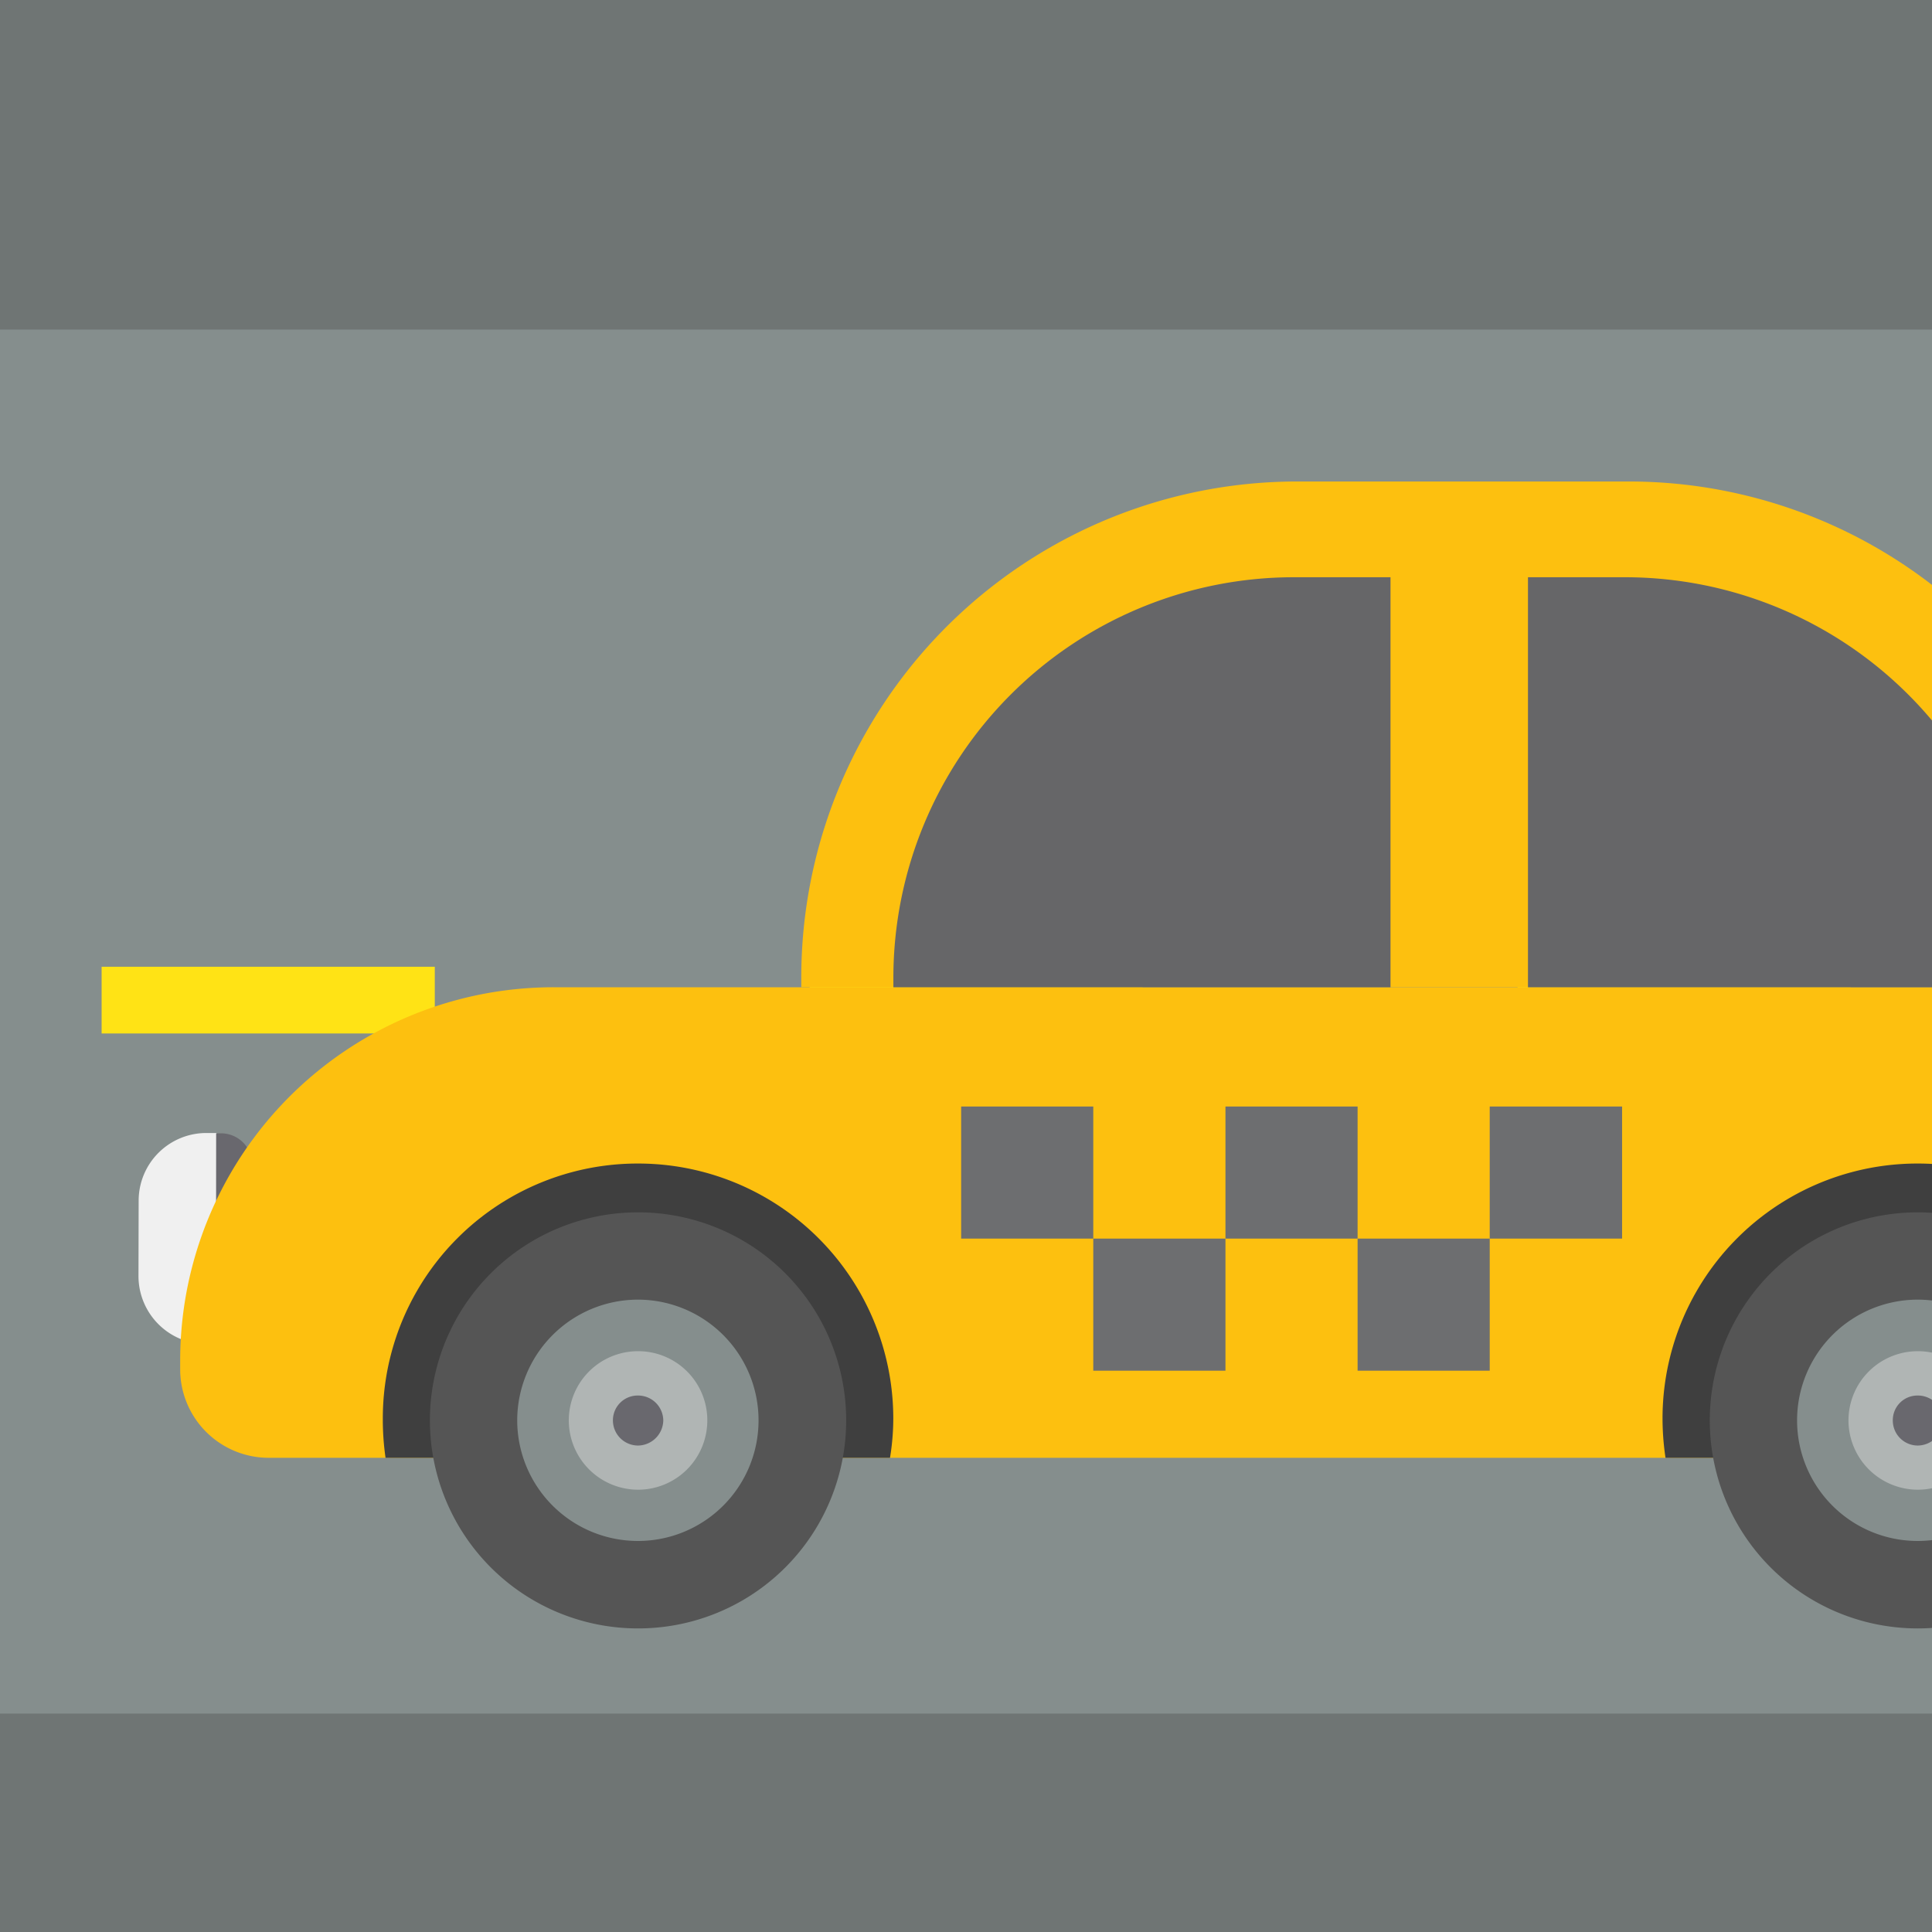 <svg xmlns="http://www.w3.org/2000/svg" width="90" height="90" viewBox="0 0 90 90">
    <rect x="0" y="0" width="90" height="90" fill="#333333" stroke="none"/>
    <defs>
        <clipPath id="clip-path">
            <path id="矩形_457" fill="#b7b7b7" d="M0 0H90V90H0z" opacity="0.607" transform="translate(668 34)"/>
        </clipPath>
        <style>
            .cls-4{fill:#858e8d}.cls-5{fill:#ffe315}.cls-6{fill:#fdc00f}.cls-10{fill:#69686e}.cls-11{fill:#6d6e70}.cls-12{fill:#3f3f3f}.cls-13{fill:#555}.cls-14{fill:#b0b5b4}
        </style>
    </defs>
    <g id="icon-02" clip-path="url(#clip-path)" transform="translate(-668 -34)">
        <g id="组_393" transform="translate(683.771 -93.779)">
            <path id="矩形_471" fill="#6f7574" d="M0 0H150.49V97.155H0z" transform="translate(-44.016 121.624)"/>
            <path id="矩形_472" d="M0 0H150.489V64.473H0z" class="cls-4" transform="translate(-44.016 143.132)"/>
            <g id="组_386" transform="translate(-44.016 172.814)">
                <g id="组_385">
                    <path id="矩形_473" d="M0 0H15.519V3.108H0z" class="cls-5" transform="translate(131.92)"/>
                    <path id="矩形_474" d="M0 0H15.516V3.108H0z" class="cls-5" transform="translate(98.941)"/>
                    <path id="矩形_475" d="M0 0H15.517V3.108H0z" class="cls-5" transform="translate(65.961)"/>
                    <path id="矩形_476" d="M0 0H15.52V3.108H0z" class="cls-5" transform="translate(32.979)"/>
                    <path id="矩形_477" d="M0 0H15.523V3.108H0z" class="cls-5"/>
                </g>
            </g>
            <g id="组_392" transform="translate(-9.316 150.209)">
                <path id="路径_813" d="M-34.854 151.42v-.45a23.1 23.1 0 0 1 23.093-23.11H3.707A23.1 23.1 0 0 1 26.8 150.969v.45z" class="cls-6" transform="translate(65.726 -127.86)"/>
                <g id="组_387" transform="translate(105.062 30.349)">
                    <path id="路径_814" fill="#c1c1c1" d="M-25.621 138.3l.024-3.52a3.152 3.152 0 0 1 3.166-3.142h.442l-.024 9.393c0 .145 0 .289.008.442h-.474a3.179 3.179 0 0 1-3.142-3.173z" transform="translate(25.621 -131.637)"/>
                    <path id="路径_815" fill="#e4451e" d="M-24.914 131.639a1.449 1.449 0 0 1 1.43 1.454v6.926a1.449 1.449 0 0 1-1.446 1.438h-.241l.008-9.819z" transform="translate(28.787 -131.623)"/>
                </g>
                <g id="组_388" transform="translate(0 30.349)">
                    <path id="路径_816" fill="#f0f0f0" d="M-38.7 138.3l.008-3.52a3.152 3.152 0 0 1 3.166-3.142h.466l-.032 9.393v.442h-.474A3.172 3.172 0 0 1-38.7 138.3z" transform="translate(38.696 -131.637)"/>
                    <path id="路径_817" d="M-38 131.639a1.451 1.451 0 0 1 1.438 1.454v6.926a1.456 1.456 0 0 1-1.454 1.438h-.233l.008-9.819z" class="cls-10" transform="translate(41.855 -131.623)"/>
                </g>
                <path id="路径_818" d="M68.729 148.59v-.41a17.392 17.392 0 0 0-17.4-17.388h-72.39a17.392 17.392 0 0 0-17.4 17.388v.41a4.125 4.125 0 0 0 4.122 4.122h98.946a4.126 4.126 0 0 0 4.122-4.122z" class="cls-6" transform="translate(40.399 -107.232)"/>
                <g id="组_389" transform="translate(38.319 29.116)">
                    <path id="矩形_478" d="M0 0H6.166V6.153H0z" class="cls-11" transform="translate(24.623)"/>
                    <path id="矩形_479" d="M0 0H6.155V6.153H0z" class="cls-11" transform="translate(18.468 6.153)"/>
                    <path id="矩形_480" d="M0 0H6.155V6.153H0z" class="cls-11" transform="translate(12.313)"/>
                    <path id="矩形_481" d="M0 0H6.158V6.153H0z" class="cls-11" transform="translate(6.155 6.153)"/>
                    <path id="矩形_482" d="M0 0H6.155V6.153H0z" class="cls-11"/>
                </g>
                <g id="组_390" transform="translate(11.378 31.772)">
                    <path id="路径_819" d="M-37.28 143.69a11.871 11.871 0 0 1 11.88-11.876 11.884 11.884 0 0 1 11.9 11.876 11.428 11.428 0 0 1-.153 1.832h-23.5a12.446 12.446 0 0 1-.127-1.832z" class="cls-12" transform="translate(37.28 -131.814)"/>
                    <path id="路径_820" d="M-37.007 141.788a9.691 9.691 0 0 0 9.691 9.691 9.688 9.688 0 0 0 9.7-9.691 9.688 9.688 0 0 0-9.7-9.691 9.691 9.691 0 0 0-9.691 9.691z" class="cls-13" transform="translate(39.201 -129.823)"/>
                    <path id="路径_821" d="M-36.5 138.228a5.624 5.624 0 0 0 5.625 5.617 5.617 5.617 0 0 0 5.617-5.617 5.624 5.624 0 0 0-5.617-5.625 5.631 5.631 0 0 0-5.625 5.625z" class="cls-4" transform="translate(42.761 -126.263)"/>
                    <path id="路径_822" d="M-36.2 136.124a3.229 3.229 0 0 0 3.222 3.23 3.225 3.225 0 0 0 3.23-3.23 3.218 3.218 0 0 0-3.23-3.222 3.222 3.222 0 0 0-3.222 3.222z" class="cls-14" transform="translate(44.864 -124.16)"/>
                    <path id="路径_823" d="M-35.946 134.316a1.173 1.173 0 0 0 1.165 1.173 1.192 1.192 0 0 0 1.181-1.173 1.173 1.173 0 0 0-1.181-1.157 1.154 1.154 0 0 0-1.165 1.157z" class="cls-10" transform="translate(46.665 -122.352)"/>
                </g>
                <g id="组_391" transform="translate(70.992 31.772)">
                    <path id="路径_824" d="M-29.861 143.69a11.876 11.876 0 0 1 11.884-11.876 11.884 11.884 0 0 1 11.9 11.876 11.429 11.429 0 0 1-.145 1.832h-23.5a12.443 12.443 0 0 1-.139-1.832z" class="cls-12" transform="translate(29.861 -131.814)"/>
                    <path id="路径_825" d="M-29.587 141.788a9.684 9.684 0 0 0 9.683 9.691 9.688 9.688 0 0 0 9.7-9.691 9.688 9.688 0 0 0-9.7-9.691 9.684 9.684 0 0 0-9.683 9.691z" class="cls-13" transform="translate(31.789 -129.823)"/>
                    <path id="路径_826" d="M-29.081 138.228a5.617 5.617 0 0 0 5.617 5.617 5.619 5.619 0 0 0 5.625-5.617 5.626 5.626 0 0 0-5.625-5.625 5.624 5.624 0 0 0-5.617 5.625z" class="cls-4" transform="translate(35.349 -126.263)"/>
                    <path id="路径_827" d="M-28.783 136.124a3.234 3.234 0 0 0 3.222 3.23 3.232 3.232 0 0 0 3.238-3.23 3.225 3.225 0 0 0-3.238-3.222 3.227 3.227 0 0 0-3.222 3.222z" class="cls-14" transform="translate(37.445 -124.16)"/>
                    <path id="路径_828" d="M-28.526 134.316a1.166 1.166 0 0 0 1.157 1.173 1.187 1.187 0 0 0 1.181-1.173 1.168 1.168 0 0 0-1.181-1.157 1.147 1.147 0 0 0-1.157 1.157z" class="cls-10" transform="translate(39.253 -122.352)"/>
                </g>
                <path id="路径_829" fill="#666668" d="M-34.32 147.065v.45h23.158v-19.1H-15.7a18.662 18.662 0 0 0-18.62 18.65zm34.094-18.65h-4.532v19.1h23.19v-.45a18.676 18.676 0 0 0-18.658-18.65z" transform="translate(69.482 -123.955)"/>
            </g>
        </g>
    </g>
</svg>
